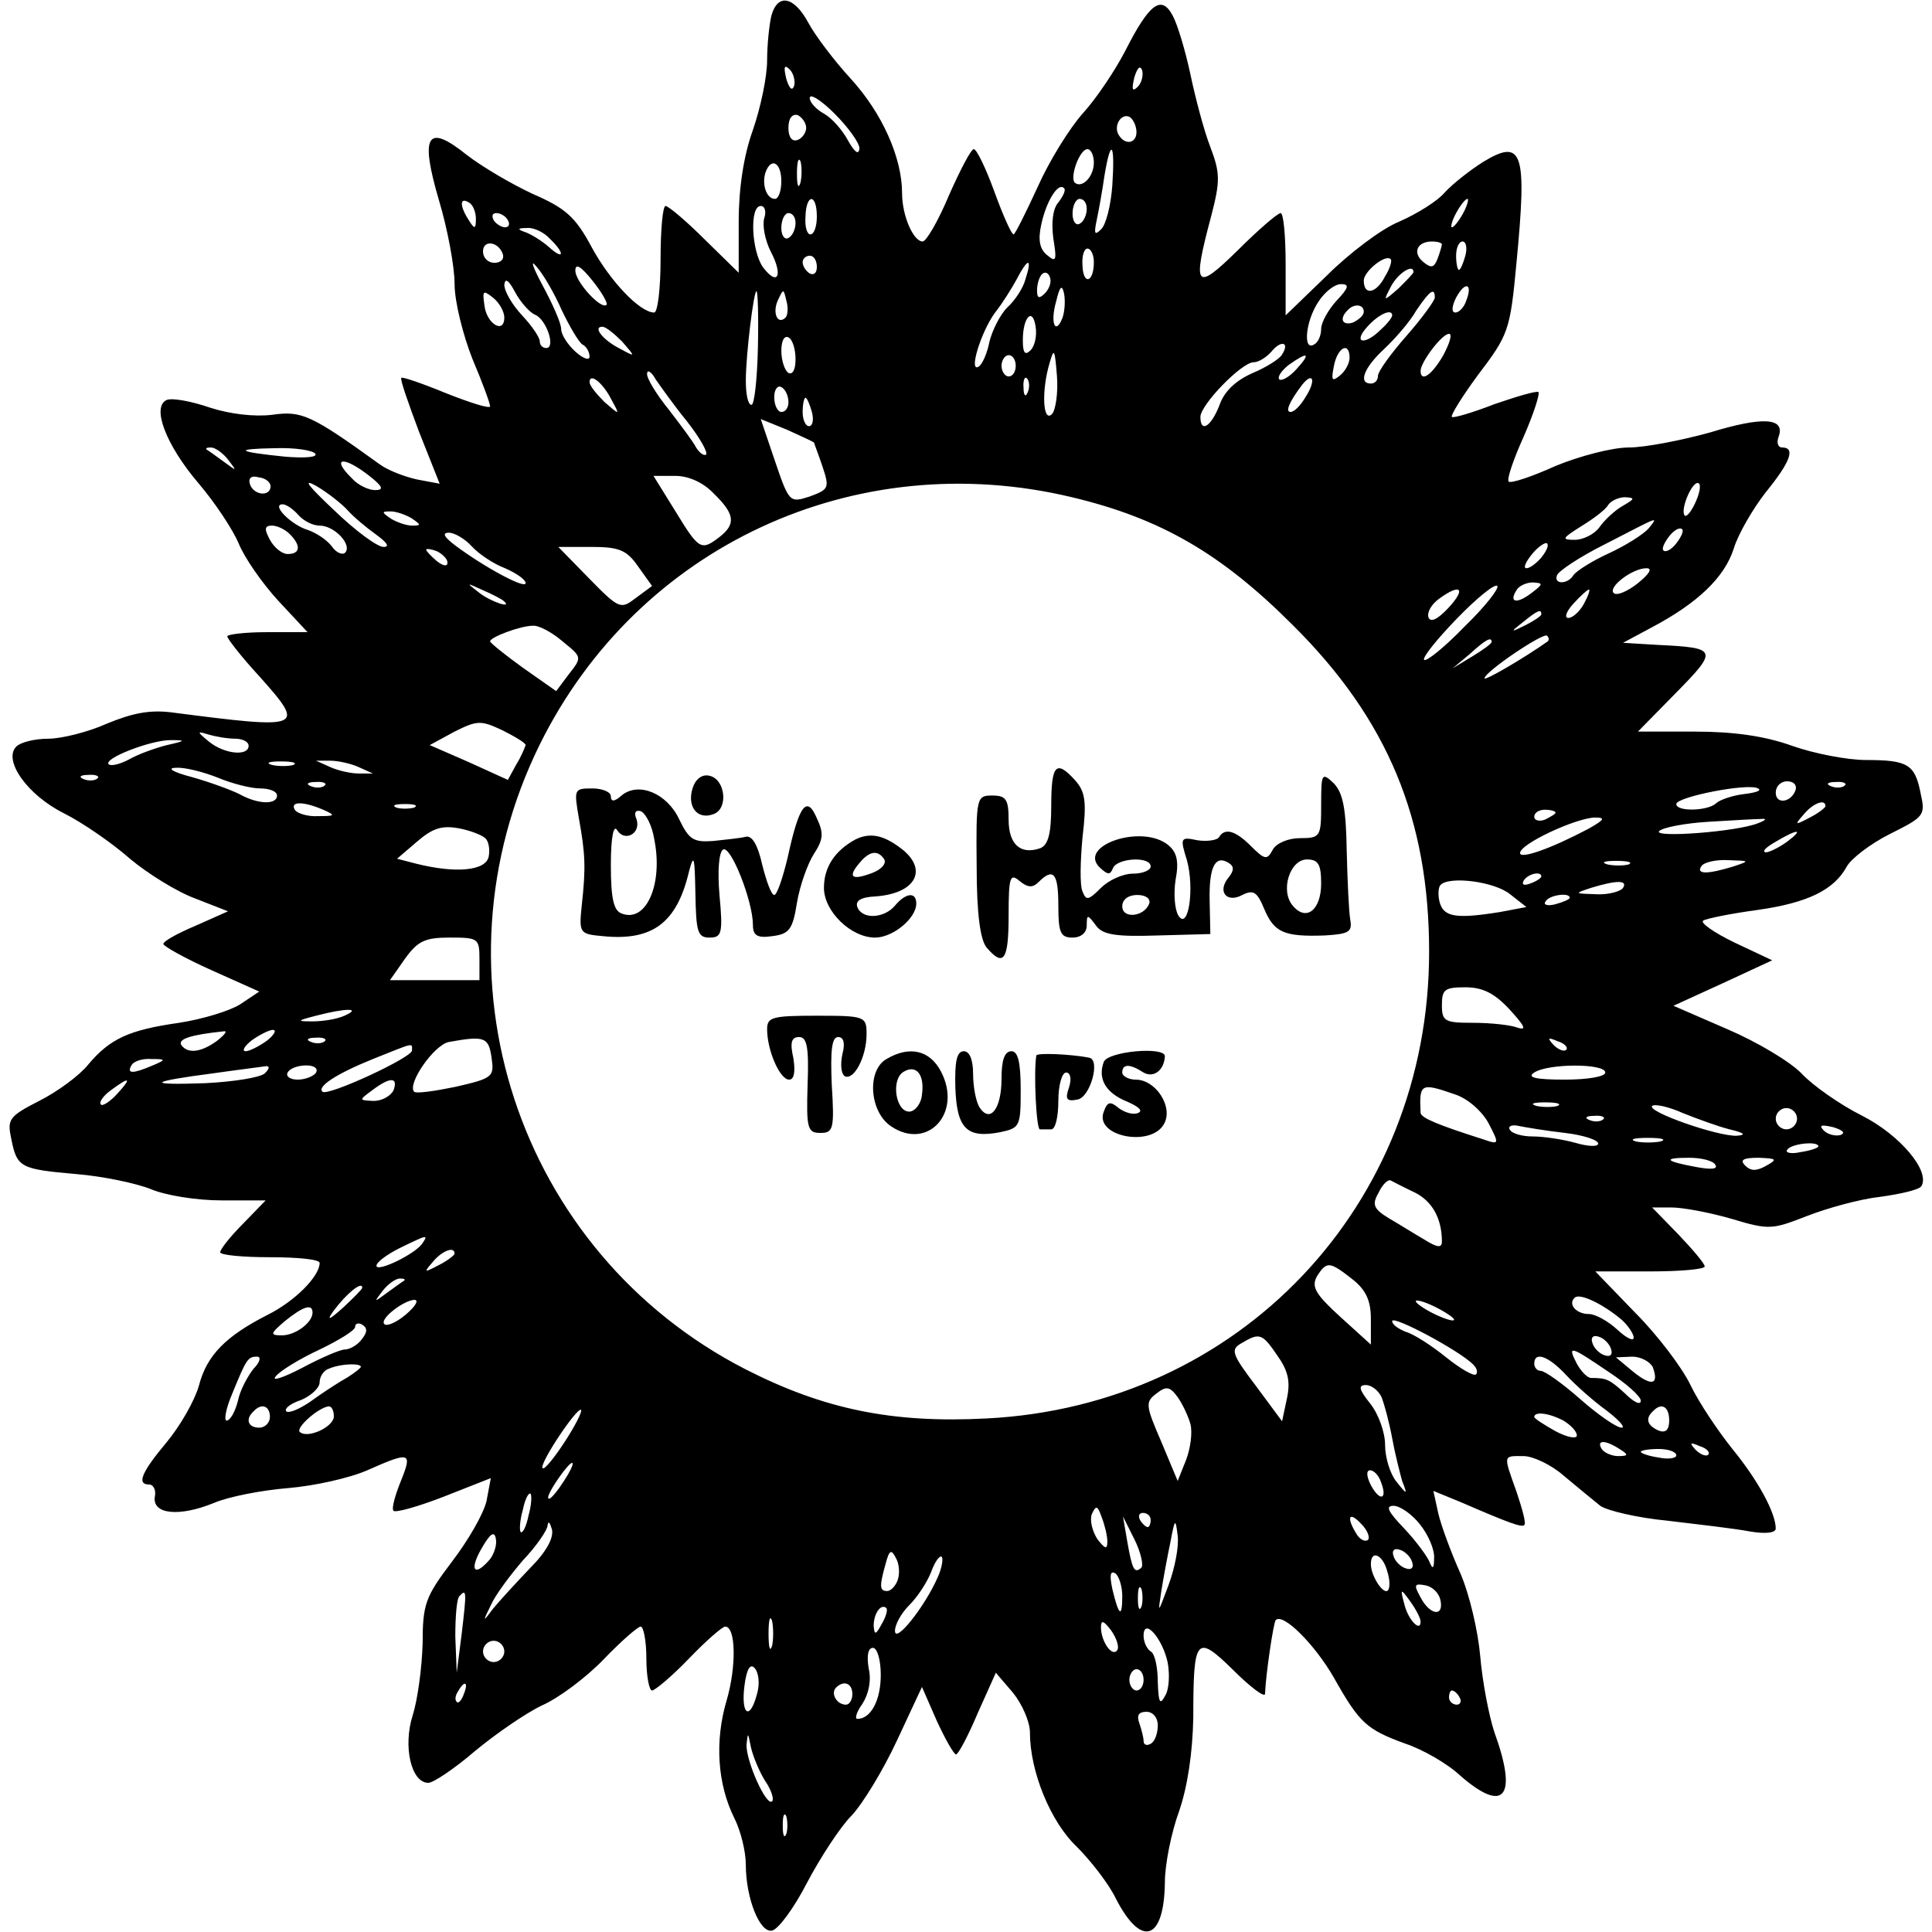 <?xml version="1.0" standalone="no"?>
<!DOCTYPE svg PUBLIC "-//W3C//DTD SVG 20010904//EN"
 "http://www.w3.org/TR/2001/REC-SVG-20010904/DTD/svg10.dtd">
<svg version="1.0" xmlns="http://www.w3.org/2000/svg"
 width="272pt" height="272pt" viewBox="0 0 272 272"
 preserveAspectRatio="xMidYMid meet">
<g transform="translate(0,272) scale(0.1,-0.1)"
fill="#000000" stroke="none">
<path d="M1086 2698 c-3 -13 -6 -41 -6 -63 0 -23 -9 -66 -20 -98 -13 -36 -20
-82 -20 -129 l0 -72 -48 47 c-26 26 -51 47 -55 47 -4 0 -7 -34 -7 -75 0 -41
-4 -75 -9 -75 -20 0 -62 44 -88 92 -23 43 -37 55 -83 75 -30 14 -71 38 -93 55
-56 45 -66 28 -39 -64 12 -40 22 -93 22 -118 0 -25 12 -72 25 -105 14 -33 25
-63 25 -67 0 -4 -28 5 -61 18 -34 14 -63 24 -64 22 -2 -2 10 -36 25 -76 l29
-73 -32 6 c-18 4 -41 13 -52 21 -97 70 -110 76 -152 70 -25 -3 -59 1 -87 10
-26 9 -53 14 -61 11 -22 -9 -2 -63 45 -118 23 -27 48 -65 56 -84 8 -20 33 -56
56 -81 l41 -44 -57 0 c-31 0 -56 -3 -56 -6 0 -3 20 -29 45 -56 66 -74 63 -75
-123 -51 -31 4 -56 -1 -92 -16 -27 -12 -64 -21 -82 -21 -19 0 -39 -5 -45 -11
-19 -19 15 -68 67 -94 26 -13 68 -42 93 -64 25 -21 67 -47 92 -56 l46 -18 -45
-20 c-26 -11 -46 -22 -46 -26 0 -3 30 -20 68 -37 l67 -30 -27 -18 c-14 -9 -53
-21 -86 -26 -70 -10 -97 -22 -128 -59 -12 -15 -43 -38 -69 -51 -43 -22 -45
-26 -39 -54 8 -40 13 -42 92 -49 37 -3 84 -13 104 -21 21 -9 65 -16 100 -16
l62 0 -32 -33 c-18 -18 -32 -36 -32 -40 0 -4 32 -7 70 -7 39 0 70 -3 70 -8 0
-19 -35 -54 -73 -73 -59 -30 -86 -57 -97 -100 -6 -21 -26 -56 -45 -79 -36 -43
-43 -60 -25 -60 6 0 10 -8 8 -17 -4 -25 34 -29 83 -9 21 9 68 18 105 21 36 3
86 14 111 25 61 27 64 26 47 -16 -8 -20 -13 -38 -10 -41 3 -3 35 6 71 20 l66
26 -6 -32 c-4 -18 -26 -56 -49 -86 -37 -49 -41 -59 -41 -115 -1 -34 -7 -79
-14 -101 -14 -44 -2 -95 22 -95 7 0 37 20 66 45 29 24 71 53 94 64 23 10 62
39 87 65 24 25 48 46 52 46 4 0 8 -20 8 -45 0 -25 4 -45 8 -45 4 0 28 20 52
45 24 25 47 45 51 45 15 0 16 -56 2 -104 -17 -57 -13 -118 11 -166 9 -18 16
-47 16 -65 0 -48 20 -97 37 -93 9 2 31 32 49 67 19 36 47 79 63 95 16 17 45
65 64 106 l35 75 21 -48 c12 -26 24 -47 27 -47 3 0 17 26 30 57 l26 58 24 -28
c13 -16 24 -41 24 -56 0 -55 29 -126 66 -161 19 -19 45 -52 55 -73 36 -70 68
-59 69 23 0 25 9 70 20 100 12 35 19 82 20 132 0 113 4 118 56 67 24 -24 44
-39 45 -34 1 28 12 101 15 104 10 11 55 -34 82 -81 36 -64 46 -73 101 -93 24
-8 59 -28 77 -45 62 -54 81 -30 48 61 -8 24 -17 72 -20 107 -3 35 -15 87 -28
117 -13 29 -27 67 -31 84 l-7 32 39 -16 c67 -29 86 -36 89 -32 3 2 -3 23 -11
47 -19 53 -19 50 10 50 13 0 39 -12 57 -28 18 -15 41 -34 51 -42 10 -7 53 -17
95 -21 42 -5 94 -11 115 -15 23 -4 37 -2 37 4 0 22 -25 68 -61 112 -20 25 -47
65 -59 90 -12 25 -47 71 -78 102 l-56 58 77 0 c42 0 77 3 77 7 0 4 -17 24 -37
45 l-37 38 28 0 c15 0 53 -7 84 -16 53 -16 57 -15 106 4 28 11 75 24 103 27
29 4 55 10 58 15 13 21 -30 72 -83 99 -32 16 -70 43 -85 59 -16 17 -63 45
-105 63 l-76 33 70 32 69 32 -53 25 c-29 14 -49 28 -44 31 5 3 40 10 77 15 70
10 107 28 125 61 6 11 33 32 61 46 48 24 50 26 43 57 -8 41 -18 47 -77 47 -26
0 -73 9 -104 20 -39 14 -83 20 -137 20 l-80 0 54 55 c59 60 58 63 -25 67 l-50
3 41 22 c64 34 102 70 115 111 6 20 27 56 45 79 35 43 42 63 23 63 -6 0 -8 7
-5 15 10 27 -22 29 -97 6 -40 -11 -91 -21 -114 -21 -23 0 -69 -12 -103 -26
-33 -15 -63 -25 -66 -22 -3 3 7 32 21 63 14 32 23 60 21 63 -3 2 -30 -6 -62
-17 -31 -12 -58 -20 -60 -18 -2 2 14 28 36 58 44 58 46 63 55 159 15 156 9
176 -47 142 -19 -12 -43 -31 -54 -43 -10 -12 -39 -30 -64 -41 -25 -10 -71 -45
-102 -76 l-58 -56 0 72 c0 40 -3 72 -7 72 -4 0 -31 -23 -60 -52 -60 -59 -65
-54 -38 47 13 50 13 61 -1 98 -9 23 -21 69 -28 102 -7 33 -18 70 -25 83 -16
30 -33 17 -67 -50 -14 -27 -40 -66 -59 -87 -19 -21 -48 -68 -64 -104 -17 -37
-32 -67 -34 -67 -3 0 -15 27 -27 60 -12 33 -25 60 -29 60 -4 0 -19 -29 -35
-65 -15 -36 -32 -65 -37 -65 -13 0 -29 36 -29 68 0 50 -28 113 -73 162 -23 25
-50 61 -59 78 -20 37 -43 42 -52 10z m32 -99 c-3 -8 -7 -3 -11 10 -4 17 -3 21
5 13 5 -5 8 -16 6 -23z m484 -1 c-8 -8 -9 -4 -5 13 4 13 8 18 11 10 2 -7 -1
-18 -6 -23z m-392 -87 c-1 -10 -7 -5 -16 11 -8 15 -23 32 -34 38 -11 6 -20 16
-20 22 0 7 16 -3 35 -22 19 -19 35 -41 35 -49z m-75 29 c0 -7 -6 -15 -12 -17
-8 -3 -13 4 -13 17 0 13 5 20 13 18 6 -3 12 -11 12 -18z m465 -6 c0 -16 -16
-19 -25 -4 -8 13 4 32 16 25 5 -4 9 -13 9 -21z m-60 -43 c0 -20 -17 -37 -27
-28 -7 8 7 47 18 47 5 0 9 -9 9 -19z m26 -32 c-2 -28 -9 -56 -16 -62 -9 -9
-10 -6 -6 13 3 14 8 42 11 63 9 54 15 46 11 -14z m-439 4 c-3 -10 -5 -4 -5 12
0 17 2 24 5 18 2 -7 2 -21 0 -30z m-27 2 c0 -14 -4 -25 -9 -25 -12 0 -19 21
-13 38 8 21 22 13 22 -13z m390 -30 c-8 -9 -10 -29 -7 -51 5 -31 4 -34 -9 -23
-10 8 -13 21 -8 43 7 33 24 60 32 51 3 -2 -1 -11 -8 -20z m-820 -23 c0 -15 -2
-15 -10 -2 -13 20 -13 33 0 25 6 -3 10 -14 10 -23z m480 3 c0 -14 -4 -25 -9
-25 -5 0 -8 11 -7 25 1 33 16 33 16 0z m380 11 c0 -8 -4 -18 -10 -21 -5 -3
-10 3 -10 14 0 12 5 21 10 21 6 0 10 -6 10 -14z m530 -6 c-6 -11 -13 -20 -16
-20 -2 0 0 9 6 20 6 11 13 20 16 20 2 0 0 -9 -6 -20z m-984 -7 c-3 -10 1 -31
9 -47 18 -34 10 -50 -11 -22 -16 23 -19 86 -3 86 6 0 8 -8 5 -17z m-361 -3 c3
-5 2 -10 -4 -10 -5 0 -13 5 -16 10 -3 6 -2 10 4 10 5 0 13 -4 16 -10z m405 -4
c0 -8 -4 -18 -10 -21 -5 -3 -10 3 -10 14 0 12 5 21 10 21 6 0 10 -6 10 -14z
m-346 -22 c22 -21 20 -31 -1 -12 -10 9 -25 18 -33 21 -12 4 -12 6 2 6 9 1 24
-6 32 -15z m-66 -22 c2 -7 -3 -12 -12 -12 -9 0 -16 7 -16 16 0 17 22 14 28 -4z
m1322 14 c0 -2 -3 -12 -6 -20 -5 -13 -9 -14 -20 -5 -16 13 -9 29 12 29 8 0 14
-2 14 -4z m33 -16 c-3 -11 -7 -20 -9 -20 -2 0 -4 9 -4 20 0 11 4 20 9 20 5 0
7 -9 4 -20z m-523 -9 c0 -29 -15 -33 -16 -5 -1 13 2 24 7 24 5 0 9 -9 9 -19z
m-749 -68 c11 -23 24 -45 29 -48 6 -3 10 -11 10 -17 0 -6 -9 -3 -20 7 -11 10
-20 24 -20 32 0 8 -12 35 -26 61 -14 26 -18 38 -9 27 10 -11 26 -39 36 -62z
m359 61 c0 -8 -4 -12 -10 -9 -5 3 -10 10 -10 16 0 5 5 9 10 9 6 0 10 -7 10
-16z m800 -13 c-12 -24 -30 -28 -30 -6 0 13 31 38 38 30 2 -2 -1 -13 -8 -24z
m-1096 -40 c-7 -8 -44 32 -44 48 0 11 8 6 24 -14 13 -16 22 -32 20 -34z m590
37 c-3 -13 -15 -31 -26 -41 -10 -10 -21 -32 -25 -48 -3 -16 -10 -32 -15 -35
-15 -10 3 49 23 76 11 14 24 35 31 48 6 12 13 22 15 22 3 0 1 -10 -3 -22z m27
-21 c-8 -8 -11 -7 -11 4 0 9 3 19 7 23 4 4 9 2 11 -4 3 -7 -1 -17 -7 -23z
m519 30 c0 -2 -10 -12 -21 -23 -22 -19 -22 -19 -10 4 10 18 31 31 31 19z
m-1237 -60 c16 -6 30 -47 16 -47 -5 0 -9 4 -9 9 0 6 -11 22 -25 37 -14 15 -25
34 -25 43 1 10 6 7 15 -10 8 -15 21 -29 28 -32z m743 -4 c-10 -26 -18 -8 -9
23 5 21 8 24 11 11 2 -10 1 -25 -2 -34z m386 24 c-12 -13 -22 -31 -22 -40 0
-9 -4 -19 -10 -22 -16 -10 -12 33 6 60 9 14 23 25 32 25 12 0 11 -5 -6 -23z
m182 -1 c-3 -9 -10 -16 -15 -16 -6 0 -5 9 1 21 13 24 24 20 14 -5z m-1354 -23
c0 -24 -25 -9 -28 17 -3 21 -2 22 12 11 9 -7 16 -20 16 -28z m357 -43 c-1 -44
-5 -80 -9 -80 -5 0 -8 15 -8 34 0 36 11 126 15 126 2 0 3 -36 2 -80z m39 43
c-11 -11 -19 6 -11 24 8 17 8 17 12 0 3 -10 2 -21 -1 -24z m914 28 c0 -4 -18
-29 -40 -54 -22 -25 -40 -50 -40 -56 0 -6 -4 -11 -10 -11 -18 0 -10 22 18 48
16 15 37 39 46 55 19 28 26 33 26 18z m-100 -20 c0 -5 -7 -11 -15 -15 -15 -5
-20 5 -8 17 9 10 23 9 23 -2z m-469 -54 c-8 -8 -11 -4 -11 14 0 33 14 47 18
19 2 -12 -1 -27 -7 -33z m509 49 c0 -3 -7 -12 -16 -20 -23 -23 -40 -19 -19 4
16 18 35 26 35 16z m-1084 -37 c19 -22 19 -22 -3 -10 -24 12 -39 31 -25 31 5
0 17 -10 28 -21z m244 -25 c0 -14 -4 -22 -10 -19 -5 3 -10 17 -10 31 0 14 4
22 10 19 6 -3 10 -17 10 -31z m912 6 c-16 -28 -32 -39 -32 -22 0 12 30 52 40
52 5 0 1 -13 -8 -30z m-227 1 c-3 -6 -22 -18 -41 -26 -23 -10 -40 -25 -47 -45
-12 -31 -27 -40 -27 -17 0 17 58 77 75 77 7 0 18 7 25 15 14 17 26 13 15 -4z
m-324 -84 c-13 -13 -15 34 -3 73 6 21 7 18 10 -19 2 -24 -2 -49 -7 -54z m419
79 c0 -7 -6 -19 -14 -25 -11 -9 -12 -6 -8 14 5 26 22 35 22 11z m-470 -11 c0
-8 -4 -15 -10 -15 -5 0 -10 7 -10 15 0 8 5 15 10 15 6 0 10 -7 10 -15z m395
-5 c-10 -11 -21 -17 -24 -14 -3 3 3 12 13 20 28 20 32 17 11 -6z m-858 -73
c18 -23 30 -44 27 -47 -3 -2 -9 2 -14 10 -4 8 -22 32 -39 54 -17 21 -31 44
-30 50 0 6 6 3 12 -8 7 -10 26 -37 44 -59z m-106 30 c12 -22 12 -22 -10 -3
-11 11 -21 23 -21 28 0 14 19 -1 31 -25z m586 11 c-3 -8 -6 -5 -6 6 -1 11 2
17 5 13 3 -3 4 -12 1 -19z m391 -7 c-7 -12 -16 -21 -21 -21 -8 0 -2 14 16 38
16 20 20 6 5 -17z m-728 -7 c0 -8 -4 -14 -10 -14 -5 0 -10 9 -10 21 0 11 5 17
10 14 6 -3 10 -13 10 -21z m33 -14 c3 -11 1 -20 -4 -20 -5 0 -9 9 -9 20 0 11
2 20 4 20 2 0 6 -9 9 -20z m3 -43 c0 -1 6 -16 12 -34 10 -30 9 -32 -18 -42
-28 -9 -29 -9 -49 50 l-20 59 37 -15 c20 -9 37 -17 38 -18z m-825 -24 c13 -17
13 -17 -6 -3 -11 8 -22 16 -24 17 -2 2 0 3 6 3 6 0 17 -8 24 -17z m123 8 c3
-5 -16 -6 -42 -4 -69 7 -74 11 -15 12 28 1 54 -3 57 -8z m76 -31 c19 -15 21
-20 8 -20 -9 0 -24 7 -32 16 -31 30 -13 33 24 4z m-139 -15 c-1 -15 -24 -12
-29 3 -3 9 2 13 12 10 10 -1 17 -7 17 -13z m109 -34 c8 -9 26 -24 40 -34 15
-11 19 -17 10 -17 -9 0 -40 23 -70 52 -36 34 -45 45 -25 34 17 -10 37 -26 45
-35z m515 24 c30 -29 31 -43 8 -61 -26 -20 -29 -18 -62 36 l-31 50 31 0 c18 0
39 -9 54 -25z m504 -5 c126 -30 211 -80 311 -180 134 -133 192 -274 192 -460
0 -357 -267 -639 -623 -657 -133 -7 -229 13 -339 69 -322 165 -450 556 -290
880 138 279 444 421 749 348z m879 -5 c-6 -14 -13 -23 -16 -21 -7 7 9 46 18
46 5 0 4 -11 -2 -25z m-103 -7 c-11 -6 -26 -20 -33 -30 -7 -10 -23 -18 -35
-18 -19 0 -18 2 9 19 18 11 35 24 38 30 4 6 15 11 24 11 14 -1 14 -2 -3 -12z
m-1865 -13 c7 -8 20 -15 30 -15 21 0 46 -27 36 -38 -4 -4 -13 0 -19 9 -7 9
-22 19 -34 23 -23 7 -52 36 -35 36 5 0 15 -7 22 -15z m160 -5 c13 -9 13 -10 0
-10 -8 0 -22 5 -30 10 -13 9 -13 10 0 10 8 0 22 -5 30 -10z m1741 -14 c-7 -8
-32 -24 -56 -35 -24 -11 -46 -25 -50 -31 -8 -13 -28 -13 -23 0 2 6 32 26 68
44 78 40 75 40 61 22z m-1913 -8 c16 -16 15 -28 -3 -28 -8 0 -19 9 -25 20 -8
15 -8 20 3 20 7 0 18 -5 25 -12z m1952 -13 c-7 -9 -15 -13 -18 -10 -3 2 1 11
8 20 7 9 15 13 18 10 3 -2 -1 -11 -8 -20z m-1696 -4 c10 -11 31 -25 47 -31 16
-7 29 -16 29 -21 0 -9 -59 23 -99 53 -16 12 -19 18 -9 18 8 0 23 -9 32 -19z
m1506 -16 c-7 -8 -16 -15 -21 -15 -5 0 -1 9 8 20 9 11 19 17 21 15 3 -3 -1
-11 -8 -20z m-1540 -7 c0 -6 -6 -5 -15 2 -8 7 -15 14 -15 16 0 2 7 1 15 -2 8
-4 15 -11 15 -16z m268 -5 l20 -28 -23 -17 c-21 -16 -23 -16 -66 28 l-43 44
46 0 c39 0 50 -4 66 -27z m1408 -24 c-15 -12 -30 -18 -34 -14 -9 8 26 35 46
35 9 0 4 -8 -12 -21z m-1597 -25 c14 -12 -19 -1 -35 12 -18 14 -18 14 6 3 14
-6 27 -13 29 -15z m1353 -36 c-28 -29 -54 -50 -57 -47 -3 3 18 29 46 58 28 29
54 50 57 46 3 -3 -17 -29 -46 -57z m94 47 c-21 -16 -32 -13 -21 4 3 6 14 11
23 11 15 -1 15 -2 -2 -15z m-117 -21 c-15 -16 -25 -21 -28 -13 -2 7 4 18 15
26 30 22 39 15 13 -13z m191 6 c-6 -11 -16 -20 -22 -20 -6 0 -3 9 7 20 10 11
20 20 22 20 2 0 -1 -9 -7 -20z m-60 -15 c0 -2 -10 -9 -22 -15 -22 -11 -22 -10
-4 4 21 17 26 19 26 11z m-1378 -38 c27 -22 28 -22 9 -46 l-18 -24 -47 33
c-25 18 -46 35 -46 37 0 6 43 22 60 22 8 1 27 -9 42 -22z m1387 0 c-34 -24
-89 -56 -89 -52 0 9 83 65 88 60 3 -3 3 -6 1 -8z m-79 -1 c0 -2 -12 -11 -27
-20 l-28 -17 24 20 c23 21 31 25 31 17z m-1360 -145 c-1 -3 -6 -16 -13 -27
l-12 -22 -55 25 -55 24 35 19 c32 16 37 16 67 2 18 -9 33 -18 33 -21z m-409 9
c10 0 19 -4 19 -10 0 -15 -34 -12 -56 6 -17 14 -17 15 -1 10 10 -3 27 -6 38
-6z m-96 -9 c-16 -4 -41 -13 -53 -20 -13 -7 -26 -10 -29 -7 -8 8 59 34 87 34
22 0 22 -1 -5 -7z m178 -28 c-7 -2 -21 -2 -30 0 -10 3 -4 5 12 5 17 0 24 -2
18 -5z m92 -3 l20 -9 -20 0 c-11 0 -29 4 -40 9 l-20 9 20 0 c11 0 29 -4 40 -9z
m-198 -15 c19 -8 46 -15 59 -15 13 0 24 -4 24 -10 0 -13 -26 -13 -53 2 -12 6
-42 17 -67 24 -27 7 -36 13 -22 13 12 1 39 -6 59 -14z m-170 -1 c-3 -3 -12 -4
-19 -1 -8 3 -5 6 6 6 11 1 17 -2 13 -5z m320 -10 c-3 -3 -12 -4 -19 -1 -8 3
-5 6 6 6 11 1 17 -2 13 -5z m1998 -12 c-16 -2 -34 -8 -39 -13 -12 -11 -56 -12
-56 -1 0 10 101 30 115 22 6 -3 -3 -6 -20 -8z m73 6 c-6 -18 -28 -21 -28 -4 0
9 7 16 16 16 9 0 14 -5 12 -12z m69 6 c-3 -3 -12 -4 -19 -1 -8 3 -5 6 6 6 11
1 17 -2 13 -5z m-2142 -34 c18 -8 17 -9 -7 -9 -15 -1 -30 4 -33 9 -7 12 12 12
40 0z m128 3 c-7 -2 -19 -2 -25 0 -7 3 -2 5 12 5 14 0 19 -2 13 -5z m1987 2
c0 -2 -10 -10 -22 -16 -21 -11 -22 -11 -9 4 13 16 31 23 31 12z m-380 -9 c0
-2 -7 -6 -15 -10 -8 -3 -15 -1 -15 4 0 6 7 10 15 10 8 0 15 -2 15 -4z m46 -23
c-53 -28 -96 -43 -96 -34 0 13 78 49 105 50 16 0 14 -3 -9 -16z m239 8 c-29
-12 -149 -21 -139 -11 5 5 36 11 69 13 33 2 67 4 75 4 8 1 6 -2 -5 -6z m-1792
-21 c5 -4 7 -16 5 -26 -4 -20 -46 -24 -102 -10 l-27 7 28 24 c22 19 35 23 58
19 17 -3 34 -10 38 -14z m1833 -5 c-11 -8 -25 -15 -30 -15 -6 1 0 7 14 15 32
19 40 18 16 0z m-223 -32 c-7 -2 -21 -2 -30 0 -10 3 -4 5 12 5 17 0 24 -2 18
-5z m147 -3 c-36 -11 -52 -11 -45 0 3 6 21 10 38 9 31 -1 31 -1 7 -9z m-270
-14 c0 -2 -7 -7 -16 -10 -8 -3 -12 -2 -9 4 6 10 25 14 25 6z m-44 -25 l23 -18
-37 -7 c-62 -10 -79 -7 -85 13 -3 11 -2 22 1 25 12 13 76 5 98 -13z m159 9
c-3 -5 -21 -10 -38 -9 -31 1 -31 1 -7 9 36 11 52 11 45 0z m-75 -14 c0 -2 -9
-6 -20 -9 -11 -3 -18 -1 -14 4 5 9 34 13 34 5z m-1535 -86 l0 -30 -63 0 -63 0
21 30 c18 25 28 30 63 30 40 0 42 -1 42 -30z m1451 -72 c20 -22 24 -29 11 -25
-10 4 -39 7 -63 7 -40 0 -44 2 -44 25 0 22 4 25 33 25 24 0 41 -8 63 -32z
m-1641 -8 c-11 -5 -31 -8 -45 -8 -23 0 -22 1 5 8 42 11 65 11 40 0z m-179 -35
c-23 -17 -42 -19 -51 -6 -4 8 12 14 60 19 6 1 1 -5 -9 -13z m70 0 c-11 -8 -25
-15 -30 -15 -6 0 -2 7 8 15 11 8 25 15 30 15 6 0 2 -7 -8 -15z m81 -1 c-3 -3
-12 -4 -19 -1 -8 3 -5 6 6 6 11 1 17 -2 13 -5z m235 -23 c4 -27 2 -29 -50 -41
-29 -6 -56 -10 -59 -7 -10 11 28 66 49 70 50 9 56 7 60 -22z m1513 11 c-3 -3
-11 0 -18 7 -9 10 -8 11 6 5 10 -3 15 -9 12 -12z m-1625 -1 c0 -10 -119 -65
-126 -58 -8 7 19 25 71 46 60 24 55 23 55 12z m-365 -21 c-28 -12 -37 -12 -30
0 3 6 16 10 28 9 21 0 21 -1 2 -9z m158 -11 c-6 -6 -44 -12 -84 -14 -85 -3
-80 2 12 14 35 5 68 9 74 10 5 0 4 -4 -2 -10z m72 1 c-3 -5 -15 -10 -26 -10
-11 0 -17 5 -14 10 3 6 15 10 26 10 11 0 17 -4 14 -10z m1815 0 c0 -6 -26 -10
-57 -10 -41 0 -54 3 -43 10 20 13 100 13 100 0z m-2095 -30 c-10 -11 -21 -18
-23 -15 -3 3 3 12 14 20 27 20 30 18 9 -5z m389 5 c-4 -8 -16 -15 -28 -15 -21
1 -21 1 -2 15 25 19 37 19 30 0z m1495 -6 c18 -6 38 -24 47 -41 15 -29 15 -30
-8 -22 -63 20 -87 30 -88 37 -2 42 0 43 49 26z m144 -16 c-7 -2 -21 -2 -30 0
-10 3 -4 5 12 5 17 0 24 -2 18 -5z m242 -33 c21 -5 24 -8 10 -9 -27 -1 -127
34 -119 42 4 3 23 -1 43 -10 20 -8 50 -19 66 -23z m95 15 c0 -8 -7 -15 -15
-15 -8 0 -15 7 -15 15 0 8 7 15 15 15 8 0 15 -7 15 -15z m-273 -1 c-3 -3 -12
-4 -19 -1 -8 3 -5 6 6 6 11 1 17 -2 13 -5z m-54 -19 c26 -3 47 -10 47 -15 0
-5 -15 -4 -32 1 -18 5 -45 9 -60 9 -15 0 -29 4 -32 9 -4 5 2 8 11 6 10 -2 39
-7 66 -10z m388 -3 c-7 -2 -18 1 -23 6 -8 8 -4 9 13 5 13 -4 18 -8 10 -11z
m-253 -9 c-10 -2 -26 -2 -35 0 -10 3 -2 5 17 5 19 0 27 -2 18 -5z m222 -7 c0
-2 -11 -6 -25 -8 -13 -3 -22 -1 -19 3 5 9 44 13 44 5z m-145 -26 c4 -6 -6 -7
-27 -3 -44 8 -48 13 -10 13 17 0 34 -4 37 -10z m72 -1 c-14 -8 -22 -8 -30 0
-8 8 -3 11 19 11 25 -1 27 -2 11 -11z m-495 -38 c24 -12 38 -36 38 -69 0 -9
-6 -9 -25 3 -14 8 -36 22 -50 30 -21 13 -24 19 -14 36 5 11 13 19 17 17 4 -2
19 -10 34 -17z m-1397 -71 c-9 -15 -65 -42 -65 -32 0 5 15 16 33 25 39 19 40
19 32 7z m45 -15 c0 -2 -10 -10 -22 -16 -21 -11 -22 -11 -9 4 13 16 31 23 31
12z m1264 -36 c19 -15 26 -30 26 -56 l0 -36 -43 39 c-35 32 -41 42 -33 57 14
22 18 21 50 -4z m-1335 -2 c-2 -1 -13 -9 -24 -17 -19 -14 -19 -14 -6 3 7 9 18
17 24 17 6 0 8 -1 6 -3z m-59 -10 c0 -2 -12 -14 -27 -28 -20 -18 -24 -19 -13
-4 18 24 40 42 40 32z m1773 -45 c9 -8 17 -20 17 -25 0 -6 -10 -1 -23 11 -13
12 -31 22 -40 22 -18 0 -30 14 -20 23 7 7 40 -9 66 -31z m-1712 7 c-13 -11
-27 -17 -30 -13 -7 7 28 34 43 34 6 -1 0 -10 -13 -21z m1459 6 c14 -8 21 -14
15 -14 -5 0 -21 6 -35 14 -14 8 -20 14 -15 14 6 0 21 -6 35 -14z m-1590 -3 c0
-14 -24 -32 -43 -32 -17 0 -17 2 4 20 26 21 39 25 39 12z m1634 -73 c5 -5 7
-11 4 -14 -3 -3 -22 8 -42 24 -21 17 -46 33 -57 36 -10 4 -19 10 -19 15 0 9
94 -41 114 -61z m-1565 35 c-6 -8 -17 -14 -24 -14 -6 0 -34 -12 -60 -26 -27
-14 -43 -19 -37 -12 6 8 34 25 62 38 27 13 50 27 50 32 0 5 5 6 10 3 8 -5 7
-11 -1 -21z m1289 -22 c15 -21 19 -36 14 -60 l-7 -33 -37 50 c-34 45 -36 51
-20 60 25 15 29 14 50 -17z m470 9 c3 -8 -1 -12 -9 -9 -7 2 -15 10 -17 17 -3
8 1 12 9 9 7 -2 15 -10 17 -17z m-4 -32 c26 -17 46 -35 46 -41 0 -7 -10 -2
-22 10 -22 20 -26 22 -48 22 -5 0 -14 9 -20 20 -14 27 -9 25 44 -11z m-1907 4
c-8 -10 -19 -30 -22 -45 -4 -16 -11 -28 -16 -28 -4 0 -1 17 8 38 20 49 22 52
35 52 6 0 4 -8 -5 -17z m1848 -9 c14 -15 39 -37 57 -50 17 -13 27 -24 21 -24
-7 0 -33 18 -58 40 -25 22 -50 40 -56 40 -5 0 -9 5 -9 10 0 18 20 11 45 -16z
m122 11 c9 -25 -2 -27 -28 -6 l-24 20 23 1 c12 0 25 -7 29 -15z m-1820 -1 c-4
-4 -15 -12 -26 -18 -10 -6 -30 -19 -45 -30 -15 -10 -29 -16 -33 -13 -3 4 6 11
21 16 14 6 26 17 26 25 0 8 6 17 13 19 18 8 51 8 44 1z m1169 -79 c3 -12 0
-34 -6 -50 l-12 -30 -23 55 c-22 51 -23 56 -7 68 14 11 19 10 30 -5 7 -10 15
-27 18 -38z m269 38 c4 -10 11 -36 15 -58 4 -22 11 -49 14 -60 8 -20 7 -20 -8
-1 -9 11 -16 34 -16 52 0 17 -9 43 -21 58 -16 20 -17 26 -6 26 8 0 18 -8 22
-17z m-1565 -28 c0 -8 -7 -15 -15 -15 -16 0 -20 12 -8 23 11 12 23 8 23 -8z
m90 1 c0 -15 -37 -32 -48 -22 -6 6 27 35 41 36 4 0 7 -6 7 -14z m325 -36 c-15
-23 -29 -40 -31 -37 -6 5 49 87 54 82 2 -2 -8 -22 -23 -45z m1555 30 c0 -13
-5 -18 -15 -14 -16 7 -19 17 -8 27 12 13 23 7 23 -13z m-149 0 c10 -6 19 -15
19 -21 0 -5 -13 -3 -30 6 -16 9 -30 18 -30 20 0 8 20 6 41 -5z m79 -40 c13 -8
13 -10 -2 -10 -9 0 -20 5 -23 10 -8 13 5 13 25 0z m125 -8 c-3 -3 -11 0 -18 7
-9 10 -8 11 6 5 10 -3 15 -9 12 -12z m-45 -1 c0 -4 -11 -6 -25 -3 -14 2 -25 6
-25 8 0 2 11 4 25 4 14 0 25 -4 25 -9z m-1566 -36 c-9 -14 -18 -25 -21 -25 -5
0 5 18 20 38 17 22 18 13 1 -13z m1150 -1 c10 -25 -1 -29 -14 -5 -6 12 -7 21
-1 21 5 0 12 -7 15 -16z m-1200 -48 c-3 -15 -8 -25 -11 -23 -2 3 -1 17 3 31 3
15 8 25 11 23 2 -3 1 -17 -3 -31z m815 -36 c0 -12 -3 -11 -14 3 -7 11 -11 26
-8 35 6 13 8 13 14 -4 4 -10 8 -26 8 -34z m440 24 c12 -15 21 -36 20 -48 0
-14 -2 -16 -6 -6 -3 8 -19 30 -36 48 -23 24 -27 32 -15 32 9 0 26 -12 37 -26z
m-379 6 c0 -5 -2 -10 -4 -10 -3 0 -8 5 -11 10 -3 6 -1 10 4 10 6 0 11 -4 11
-10z m306 -28 c-4 -3 -11 0 -16 8 -15 24 -11 33 6 15 9 -9 13 -19 10 -23z
m-1180 -40 c-20 -21 -43 -46 -52 -57 -14 -19 -15 -19 -3 5 6 14 27 42 45 63
19 20 35 43 35 50 1 6 3 4 6 -6 3 -12 -8 -32 -31 -55z m861 1 c-10 -9 -13 -3
-20 37 l-6 35 16 -32 c9 -18 13 -36 10 -40z m38 -25 c-15 -40 -15 -41 -10 -8
3 19 9 51 13 70 6 32 7 33 10 8 2 -15 -4 -46 -13 -70z m-955 37 c-22 -26 -30
-16 -12 15 12 21 18 25 20 14 2 -8 -2 -21 -8 -29z m574 -29 c-3 -9 -10 -16
-15 -16 -11 0 -11 7 -2 39 5 19 8 20 14 8 5 -8 6 -22 3 -31z m724 25 c3 -8 -1
-12 -9 -9 -7 2 -15 10 -17 17 -3 8 1 12 9 9 7 -2 15 -10 17 -17z m-668 -22
c-18 -41 -60 -94 -60 -75 0 9 9 25 20 36 12 12 25 32 31 47 5 14 12 24 15 21
2 -3 0 -16 -6 -29z m633 9 c4 -12 4 -24 1 -27 -6 -7 -24 20 -24 37 0 21 17 13
23 -10z m-373 -35 c0 -32 -5 -28 -14 10 -4 19 -3 26 4 22 5 -3 10 -18 10 -32z
m27 -15 c-3 -7 -5 -2 -5 12 0 14 2 19 5 13 2 -7 2 -19 0 -25z m421 9 c5 -24
-15 -21 -28 4 -10 18 -9 20 7 17 10 -2 19 -11 21 -21z m-1378 -47 l-7 -55 -2
51 c0 28 2 54 6 57 10 11 10 6 3 -53z m1350 17 c0 -16 -18 3 -23 25 -6 22 -5
22 8 4 8 -11 15 -24 15 -29z m-759 -4 c-8 -15 -10 -15 -11 -2 0 17 10 32 18
25 2 -3 -1 -13 -7 -23z m-154 -30 c-3 -10 -5 -2 -5 17 0 19 2 27 5 18 2 -10 2
-26 0 -35z m486 -6 c-7 -11 -23 12 -23 32 0 11 4 9 14 -4 8 -11 12 -24 9 -28z
m71 -18 c3 -17 2 -38 -4 -47 -7 -13 -9 -9 -10 20 0 20 -4 40 -10 43 -5 3 -10
13 -10 22 0 27 27 -4 34 -38z m-934 16 c0 -8 -7 -15 -15 -15 -8 0 -15 7 -15
15 0 8 7 15 15 15 8 0 15 -7 15 -15z m530 -33 c0 -36 -14 -62 -33 -62 -4 0 -1
10 7 21 9 14 13 33 9 50 -3 18 -1 29 6 29 6 0 11 -17 11 -38z m-174 -26 c-10
-39 -23 -31 -18 10 3 24 8 32 14 26 6 -6 8 -22 4 -36z m544 19 c0 -8 -4 -15
-10 -15 -5 0 -10 7 -10 15 0 8 5 15 10 15 6 0 10 -7 10 -15z m-957 -20 c-3 -9
-8 -14 -10 -11 -3 3 -2 9 2 15 9 16 15 13 8 -4z m547 0 c0 -8 -4 -15 -9 -15
-13 0 -22 16 -14 24 11 11 23 6 23 -9z m855 -5 c3 -5 1 -10 -4 -10 -6 0 -11 5
-11 10 0 6 2 10 4 10 3 0 8 -4 11 -10z m-425 -39 c0 -11 -4 -23 -10 -26 -5 -3
-10 -2 -10 4 0 5 -3 16 -6 25 -4 11 -1 16 10 16 9 0 16 -8 16 -19z m-553 -78
c9 -13 13 -26 10 -29 -8 -8 -37 57 -36 80 2 18 2 17 6 -3 3 -14 12 -35 20 -48z
m30 -75 c-3 -7 -5 -2 -5 12 0 14 2 19 5 13 2 -7 2 -19 0 -25z"/>
<path d="M1480 1586 c0 -39 -4 -55 -15 -60 -28 -10 -45 5 -45 40 0 29 -4 34
-23 34 -22 0 -23 -2 -22 -99 0 -67 5 -104 14 -115 24 -28 31 -18 31 45 0 54 2
60 15 49 12 -10 19 -10 27 -2 21 21 28 13 28 -33 0 -38 3 -45 20 -45 12 0 20
7 20 17 0 16 1 16 13 0 9 -13 28 -16 87 -14 l74 2 -1 47 c-1 48 8 65 27 53 8
-5 7 -11 0 -20 -17 -20 -3 -37 19 -25 16 8 21 4 31 -20 14 -33 28 -39 85 -37
34 2 39 5 36 22 -2 11 -4 55 -5 97 -1 59 -5 81 -18 95 -17 16 -18 15 -18 -30
0 -45 -1 -47 -30 -47 -16 0 -33 -7 -38 -16 -8 -15 -11 -15 -31 5 -22 22 -37
26 -45 12 -3 -4 -17 -6 -30 -4 -24 5 -25 4 -15 -28 11 -40 2 -100 -12 -78 -5
8 -7 30 -4 50 5 26 2 39 -10 49 -37 31 -130 -1 -96 -32 11 -10 14 -10 18 0 6
14 53 17 53 2 0 -5 -11 -10 -25 -10 -14 0 -34 -9 -45 -20 -18 -18 -21 -18 -26
-5 -4 9 -3 43 0 76 6 50 4 64 -10 80 -27 30 -34 23 -34 -35z m380 -110 c0 -37
-21 -54 -40 -31 -18 21 -4 65 20 65 16 0 20 -7 20 -34z m-242 -28 c-7 -19 -38
-22 -38 -4 0 10 9 16 21 16 12 0 19 -5 17 -12z"/>
<path d="M975 1610 c-8 -26 7 -45 30 -36 21 8 16 50 -7 54 -10 2 -19 -5 -23
-18z"/>
<path d="M815 1568 c9 -50 10 -69 4 -123 -4 -39 -3 -40 30 -43 70 -7 104 19
121 91 7 26 8 21 9 -30 1 -55 3 -63 20 -63 17 0 19 6 14 59 -3 35 -1 61 5 65
11 6 42 -73 42 -106 0 -15 6 -19 27 -16 24 3 29 9 35 47 4 24 15 55 24 69 13
20 14 29 4 50 -14 33 -25 19 -41 -55 -7 -29 -15 -53 -19 -53 -4 0 -11 19 -17
43 -6 27 -14 41 -23 39 -7 -2 -28 -4 -46 -6 -28 -2 -34 2 -48 31 -17 36 -57
53 -81 33 -10 -9 -15 -9 -15 -1 0 6 -12 11 -26 11 -26 0 -26 -1 -19 -42z m106
-29 c13 -63 -11 -119 -46 -105 -11 4 -15 21 -15 68 0 40 4 58 9 49 11 -17 34
-4 27 16 -4 9 -1 13 6 11 7 -3 16 -20 19 -39z"/>
<path d="M1204 1538 c-29 -16 -44 -39 -44 -68 0 -33 38 -70 72 -70 25 0 58 27
58 48 0 17 -15 15 -30 -3 -15 -18 -46 -20 -53 -2 -3 9 5 14 26 15 54 4 73 35
40 64 -27 22 -47 27 -69 16z m41 -28 c3 -6 -4 -14 -17 -19 -29 -11 -35 -6 -18
14 14 17 26 19 35 5z"/>
<path d="M1080 1271 c0 -30 18 -71 31 -71 7 0 9 11 6 30 -5 22 -3 30 8 30 11
0 14 -14 12 -67 -2 -62 0 -68 18 -68 18 0 20 5 16 68 -2 48 0 67 9 67 8 0 10
-9 6 -24 -3 -14 -2 -27 3 -31 13 -7 31 27 31 59 0 25 -2 26 -70 26 -63 0 -70
-2 -70 -19z"/>
<path d="M1248 1229 c-28 -16 -24 -75 7 -95 51 -34 100 19 70 77 -16 31 -45
37 -77 18z m50 -50 c-1 -13 -10 -24 -18 -24 -19 0 -26 45 -8 56 18 11 30 -4
26 -32z"/>
<path d="M1345 1189 c2 -58 16 -72 63 -63 28 6 29 8 29 60 0 39 -4 54 -13 54
-10 0 -14 -13 -14 -39 0 -42 -16 -63 -31 -40 -5 8 -9 29 -9 47 0 20 -5 32 -13
32 -10 0 -13 -14 -12 -51z"/>
<path d="M1459 1234 c-4 -24 0 -104 5 -104 3 0 11 0 16 0 6 0 10 18 10 40 0
22 5 40 11 40 6 0 8 -9 4 -21 -6 -17 -3 -20 12 -17 18 3 33 57 16 59 -26 5
-73 7 -74 3z"/>
<path d="M1554 1225 c-9 -24 3 -44 33 -56 16 -7 23 -13 15 -16 -7 -3 -19 1
-27 7 -12 10 -16 9 -21 -5 -14 -35 67 -51 85 -17 13 24 -12 62 -40 62 -10 0
-19 5 -19 10 0 12 10 13 30 0 14 -8 29 3 30 23 0 14 -80 7 -86 -8z"/>
</g>
</svg>
